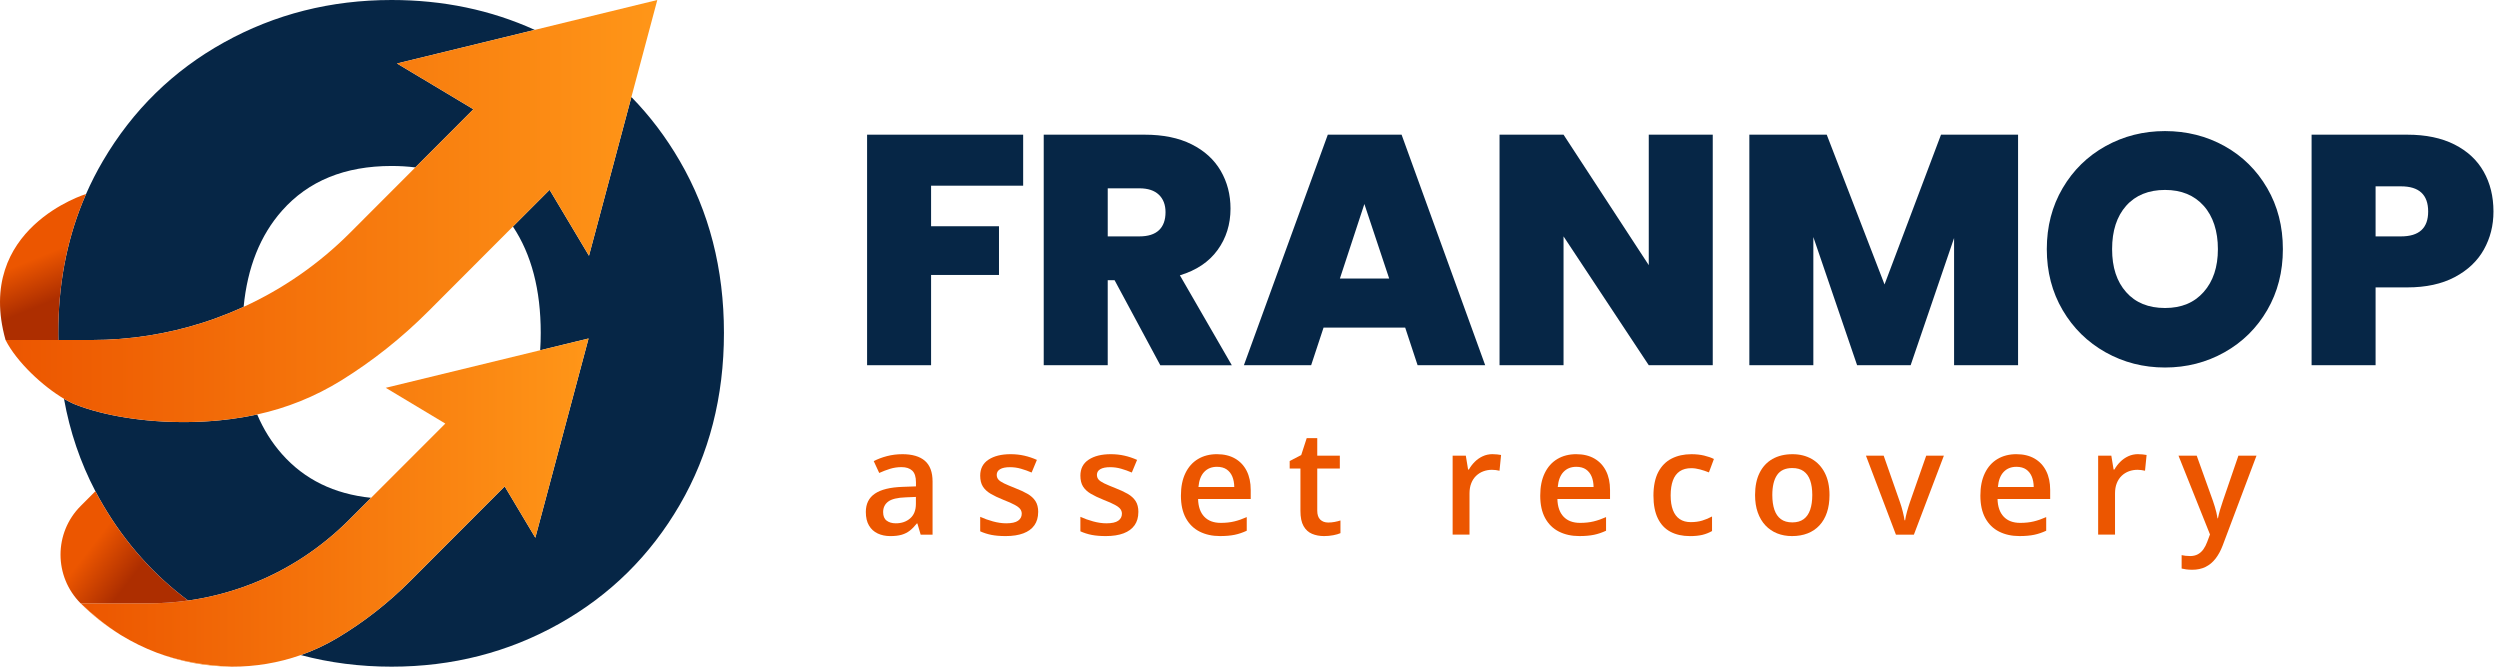 <svg xmlns="http://www.w3.org/2000/svg" width="225" height="60" viewBox="0 0 225 60" fill="none"><path d="M92.084 12.121V16.712H83.797V20.362H89.909V24.746H83.797V32.869H78.038V12.121H92.085H92.084Z" fill="#062646"></path><path d="M104.426 32.87L100.312 25.218H99.695V32.87H93.935V12.121H103.016C104.682 12.121 106.092 12.41 107.248 12.99C108.404 13.568 109.275 14.364 109.864 15.374C110.452 16.385 110.746 17.519 110.746 18.774C110.746 20.186 110.359 21.428 109.584 22.498C108.81 23.567 107.679 24.328 106.19 24.779L110.863 32.873H104.428L104.426 32.87ZM99.695 21.275H102.545C103.329 21.275 103.916 21.089 104.309 20.716C104.701 20.344 104.897 19.804 104.897 19.097C104.897 18.43 104.696 17.905 104.295 17.522C103.893 17.14 103.31 16.949 102.546 16.949H99.696V21.275H99.695Z" fill="#062646"></path><path d="M126.467 29.485H119.12L118.003 32.87H111.95L119.502 12.121H126.143L133.667 32.87H127.584L126.467 29.485ZM125.027 25.07L122.793 18.36L120.59 25.07H125.028H125.027Z" fill="#062646"></path><path d="M154.148 32.87H148.389L140.719 21.275V32.87H134.959V12.121H140.719L148.389 23.864V12.121H154.148V32.87Z" fill="#062646"></path><path d="M181.626 12.121V32.87H175.867V21.421L171.958 32.87H167.139L163.201 21.334V32.87H157.441V12.121H164.406L169.607 25.601L174.691 12.121H181.626Z" fill="#062646"></path><path d="M189.502 31.708C187.876 30.796 186.588 29.53 185.638 27.911C184.688 26.292 184.212 24.463 184.212 22.422C184.212 20.381 184.686 18.552 185.638 16.933C186.588 15.314 187.876 14.054 189.502 13.151C191.128 12.248 192.911 11.797 194.851 11.797C196.79 11.797 198.597 12.248 200.214 13.151C201.83 14.053 203.108 15.314 204.049 16.933C204.99 18.552 205.459 20.382 205.459 22.422C205.459 24.462 204.99 26.292 204.049 27.911C203.108 29.53 201.825 30.796 200.199 31.708C198.573 32.62 196.79 33.076 194.851 33.076C192.911 33.076 191.128 32.62 189.502 31.708ZM198.332 26.278C199.184 25.316 199.611 24.031 199.611 22.422C199.611 20.813 199.184 19.475 198.332 18.522C197.481 17.57 196.32 17.094 194.851 17.094C193.382 17.094 192.195 17.57 191.353 18.522C190.511 19.474 190.089 20.773 190.089 22.422C190.089 24.071 190.51 25.34 191.353 26.292C192.195 27.244 193.361 27.72 194.851 27.72C196.34 27.72 197.481 27.24 198.332 26.278Z" fill="#062646"></path><path d="M223.545 22.466C222.967 23.496 222.096 24.32 220.93 24.938C219.764 25.556 218.339 25.866 216.654 25.866H213.803V32.87H208.043V12.121H216.654C218.319 12.121 219.734 12.415 220.9 13.004C222.066 13.594 222.943 14.407 223.53 15.448C224.118 16.488 224.412 17.684 224.412 19.038C224.412 20.294 224.122 21.437 223.544 22.466H223.545ZM218.535 19.038C218.535 17.527 217.721 16.771 216.095 16.771H213.803V21.275H216.095C217.721 21.275 218.535 20.53 218.535 19.038Z" fill="#062646"></path><path d="M81.207 40.877C82.104 40.877 82.782 41.076 83.242 41.474C83.701 41.873 83.931 42.493 83.931 43.337V48.12H82.86L82.565 47.112H82.514C82.312 47.369 82.105 47.581 81.892 47.75C81.679 47.92 81.433 48.044 81.155 48.126C80.877 48.208 80.538 48.248 80.135 48.248C79.708 48.248 79.328 48.17 78.995 48.014C78.662 47.858 78.399 47.62 78.21 47.298C78.019 46.978 77.925 46.571 77.925 46.078C77.925 45.346 78.197 44.796 78.742 44.428C79.287 44.059 80.11 43.856 81.213 43.818L82.437 43.774V43.402C82.437 42.913 82.323 42.565 82.098 42.355C81.872 42.145 81.55 42.041 81.136 42.041C80.781 42.041 80.437 42.092 80.104 42.194C79.771 42.298 79.447 42.421 79.13 42.566L78.636 41.501C78.986 41.317 79.383 41.167 79.825 41.051C80.267 40.936 80.727 40.878 81.207 40.878V40.877ZM82.431 44.723L81.52 44.761C80.768 44.786 80.241 44.915 79.938 45.143C79.635 45.372 79.482 45.688 79.482 46.09C79.482 46.441 79.587 46.697 79.796 46.856C80.006 47.017 80.282 47.098 80.623 47.098C81.144 47.098 81.576 46.949 81.918 46.651C82.26 46.354 82.431 45.918 82.431 45.344V44.722V44.723Z" fill="#EC5600"></path><path d="M93.435 46.091C93.435 46.558 93.321 46.951 93.096 47.272C92.87 47.593 92.539 47.836 92.105 48C91.671 48.164 91.141 48.247 90.513 48.247C90.017 48.247 89.59 48.212 89.234 48.142C88.877 48.071 88.538 47.963 88.218 47.818V46.514C88.56 46.673 88.942 46.81 89.362 46.925C89.783 47.04 90.182 47.098 90.558 47.098C91.05 47.098 91.405 47.02 91.626 46.864C91.846 46.708 91.957 46.499 91.957 46.237C91.957 46.084 91.912 45.946 91.825 45.823C91.737 45.701 91.574 45.575 91.337 45.444C91.1 45.313 90.75 45.158 90.289 44.978C89.839 44.798 89.462 44.618 89.154 44.436C88.846 44.254 88.614 44.036 88.456 43.784C88.297 43.532 88.218 43.206 88.218 42.809C88.218 42.175 88.469 41.695 88.968 41.368C89.468 41.04 90.128 40.877 90.949 40.877C91.385 40.877 91.796 40.921 92.183 41.009C92.57 41.096 92.949 41.224 93.321 41.39L92.847 42.527C92.527 42.39 92.205 42.276 91.882 42.184C91.56 42.091 91.232 42.046 90.899 42.046C90.509 42.046 90.213 42.106 90.011 42.226C89.808 42.346 89.706 42.515 89.706 42.733C89.706 42.9 89.755 43.042 89.854 43.157C89.952 43.272 90.122 43.388 90.363 43.504C90.604 43.619 90.941 43.763 91.373 43.933C91.796 44.096 92.163 44.266 92.473 44.443C92.783 44.621 93.021 44.838 93.188 45.095C93.355 45.352 93.439 45.683 93.439 46.09L93.435 46.091Z" fill="#EC5600"></path><path d="M102.452 46.091C102.452 46.558 102.338 46.951 102.113 47.272C101.886 47.593 101.555 47.836 101.122 48C100.688 48.164 100.157 48.247 99.529 48.247C99.033 48.247 98.607 48.212 98.251 48.142C97.894 48.071 97.555 47.963 97.235 47.818V46.514C97.576 46.673 97.959 46.81 98.379 46.925C98.8 47.04 99.199 47.098 99.575 47.098C100.066 47.098 100.422 47.02 100.642 46.864C100.863 46.708 100.973 46.499 100.973 46.237C100.973 46.084 100.929 45.946 100.841 45.823C100.754 45.701 100.591 45.575 100.354 45.444C100.116 45.313 99.767 45.158 99.305 44.978C98.856 44.798 98.479 44.618 98.171 44.436C97.863 44.254 97.63 44.036 97.472 43.784C97.314 43.532 97.235 43.206 97.235 42.809C97.235 42.175 97.485 41.695 97.985 41.368C98.485 41.04 99.145 40.877 99.966 40.877C100.402 40.877 100.813 40.921 101.2 41.009C101.587 41.096 101.965 41.224 102.338 41.39L101.863 42.527C101.544 42.39 101.221 42.276 100.899 42.184C100.577 42.091 100.248 42.046 99.915 42.046C99.526 42.046 99.23 42.106 99.027 42.226C98.825 42.346 98.723 42.515 98.723 42.733C98.723 42.9 98.772 43.042 98.87 43.157C98.969 43.272 99.139 43.388 99.38 43.504C99.62 43.619 99.957 43.763 100.39 43.933C100.813 44.096 101.179 44.266 101.49 44.443C101.8 44.621 102.037 44.838 102.205 45.095C102.371 45.352 102.455 45.683 102.455 46.09L102.452 46.091Z" fill="#EC5600"></path><path d="M109.527 40.877C110.159 40.877 110.702 41.008 111.155 41.268C111.608 41.53 111.957 41.899 112.2 42.379C112.443 42.859 112.565 43.432 112.565 44.1V44.909H107.828C107.844 45.598 108.029 46.129 108.382 46.501C108.735 46.873 109.23 47.059 109.867 47.059C110.32 47.059 110.727 47.015 111.088 46.927C111.449 46.84 111.822 46.71 112.207 46.538V47.765C111.852 47.932 111.492 48.054 111.124 48.131C110.756 48.208 110.316 48.246 109.803 48.246C109.107 48.246 108.494 48.112 107.963 47.842C107.433 47.572 107.02 47.167 106.725 46.628C106.431 46.088 106.283 45.418 106.283 44.612C106.283 43.807 106.417 43.14 106.687 42.583C106.957 42.026 107.334 41.603 107.822 41.312C108.309 41.021 108.877 40.876 109.527 40.876V40.877ZM109.527 42.013C109.052 42.013 108.669 42.167 108.376 42.475C108.084 42.784 107.912 43.235 107.86 43.83H111.084C111.08 43.475 111.021 43.162 110.908 42.889C110.794 42.618 110.625 42.403 110.399 42.247C110.172 42.091 109.881 42.013 109.527 42.013Z" fill="#EC5600"></path><path d="M119.532 47.028C119.728 47.028 119.922 47.01 120.115 46.974C120.307 46.938 120.483 46.894 120.641 46.842V47.984C120.475 48.058 120.259 48.119 119.994 48.17C119.729 48.222 119.454 48.247 119.167 48.247C118.766 48.247 118.404 48.18 118.084 48.044C117.764 47.91 117.509 47.677 117.321 47.348C117.133 47.018 117.039 46.564 117.039 45.98V42.167H116.071V41.492L117.11 40.954L117.604 39.432H118.553V41.011H120.585V42.167H118.553V45.961C118.553 46.321 118.643 46.589 118.822 46.764C119.002 46.939 119.239 47.027 119.534 47.027L119.532 47.028Z" fill="#EC5600"></path><path d="M134.341 40.877C134.461 40.877 134.591 40.883 134.732 40.896C134.873 40.909 134.994 40.926 135.097 40.948L134.956 42.366C134.866 42.341 134.756 42.32 134.625 42.305C134.494 42.289 134.378 42.282 134.275 42.282C134.005 42.282 133.749 42.328 133.506 42.416C133.263 42.505 133.047 42.64 132.859 42.817C132.671 42.995 132.523 43.217 132.417 43.482C132.31 43.747 132.256 44.056 132.256 44.406V48.116H130.737V41.009H131.923L132.128 42.26H132.199C132.34 42.008 132.515 41.777 132.725 41.567C132.934 41.357 133.174 41.189 133.446 41.063C133.717 40.937 134.015 40.873 134.34 40.873L134.341 40.877Z" fill="#EC5600"></path><path d="M141.865 40.877C142.497 40.877 143.04 41.008 143.493 41.268C143.946 41.53 144.294 41.899 144.538 42.379C144.781 42.859 144.903 43.432 144.903 44.1V44.909H140.166C140.182 45.598 140.367 46.129 140.72 46.501C141.073 46.873 141.567 47.059 142.205 47.059C142.658 47.059 143.065 47.015 143.426 46.927C143.786 46.84 144.16 46.71 144.545 46.538V47.765C144.19 47.932 143.83 48.054 143.462 48.131C143.094 48.208 142.654 48.246 142.141 48.246C141.445 48.246 140.832 48.112 140.301 47.842C139.771 47.572 139.358 47.167 139.063 46.628C138.768 46.088 138.621 45.418 138.621 44.612C138.621 43.807 138.755 43.14 139.025 42.583C139.294 42.026 139.672 41.603 140.16 41.312C140.647 41.021 141.215 40.876 141.865 40.876V40.877ZM141.865 42.013C141.39 42.013 141.007 42.167 140.714 42.475C140.422 42.784 140.249 43.235 140.198 43.83H143.422C143.417 43.475 143.359 43.162 143.246 42.889C143.132 42.618 142.963 42.403 142.737 42.247C142.51 42.091 142.219 42.013 141.865 42.013Z" fill="#EC5600"></path><path d="M152.086 48.248C151.415 48.248 150.834 48.119 150.343 47.86C149.851 47.6 149.473 47.201 149.208 46.66C148.943 46.118 148.81 45.432 148.81 44.602C148.81 43.771 148.955 43.031 149.246 42.482C149.537 41.934 149.939 41.53 150.452 41.269C150.964 41.008 151.556 40.878 152.227 40.878C152.65 40.878 153.034 40.92 153.378 41.003C153.721 41.087 154.014 41.188 154.252 41.308L153.803 42.515C153.542 42.412 153.274 42.323 153.001 42.248C152.728 42.174 152.465 42.136 152.213 42.136C151.798 42.136 151.453 42.229 151.178 42.415C150.902 42.601 150.697 42.876 150.562 43.241C150.428 43.604 150.359 44.054 150.359 44.59C150.359 45.125 150.428 45.552 150.564 45.91C150.701 46.267 150.904 46.537 151.173 46.718C151.442 46.901 151.773 46.991 152.166 46.991C152.559 46.991 152.903 46.944 153.211 46.849C153.519 46.756 153.809 46.633 154.083 46.483V47.794C153.814 47.947 153.526 48.062 153.218 48.137C152.91 48.211 152.533 48.25 152.083 48.25L152.086 48.248Z" fill="#EC5600"></path><path d="M164.655 44.55C164.655 45.14 164.578 45.665 164.424 46.123C164.27 46.582 164.045 46.968 163.75 47.285C163.456 47.602 163.101 47.842 162.686 48.004C162.272 48.166 161.803 48.247 161.282 48.247C160.795 48.247 160.349 48.166 159.943 48.004C159.536 47.84 159.185 47.602 158.888 47.285C158.591 46.968 158.361 46.58 158.199 46.123C158.036 45.665 157.956 45.14 157.956 44.55C157.956 43.766 158.091 43.102 158.363 42.557C158.634 42.011 159.022 41.594 159.527 41.308C160.031 41.021 160.632 40.878 161.328 40.878C161.982 40.878 162.558 41.022 163.059 41.308C163.559 41.594 163.951 42.012 164.232 42.559C164.514 43.108 164.655 43.77 164.655 44.55ZM159.508 44.55C159.508 45.068 159.571 45.511 159.697 45.88C159.823 46.248 160.018 46.529 160.283 46.724C160.548 46.92 160.889 47.016 161.309 47.016C161.728 47.016 162.062 46.919 162.328 46.724C162.594 46.53 162.788 46.248 162.915 45.88C163.042 45.511 163.105 45.068 163.105 44.55C163.105 44.032 163.041 43.598 162.915 43.237C162.789 42.876 162.594 42.6 162.328 42.409C162.063 42.218 161.722 42.124 161.303 42.124C160.678 42.124 160.223 42.334 159.937 42.752C159.65 43.171 159.508 43.771 159.508 44.55Z" fill="#EC5600"></path><path d="M170.634 48.12L167.936 41.012H169.532L170.993 45.186C171.087 45.451 171.173 45.738 171.25 46.046C171.326 46.355 171.38 46.614 171.41 46.823H171.462C171.492 46.604 171.549 46.343 171.634 46.037C171.719 45.731 171.807 45.448 171.897 45.186L173.359 41.012H174.948L172.25 48.12H170.635H170.634Z" fill="#EC5600"></path><path d="M181.477 40.877C182.11 40.877 182.653 41.008 183.106 41.268C183.559 41.53 183.907 41.899 184.15 42.379C184.394 42.859 184.516 43.432 184.516 44.1V44.909H179.778C179.795 45.598 179.98 46.129 180.333 46.501C180.685 46.873 181.18 47.059 181.818 47.059C182.271 47.059 182.678 47.015 183.039 46.927C183.399 46.84 183.773 46.71 184.158 46.538V47.765C183.803 47.932 183.442 48.054 183.075 48.131C182.707 48.208 182.267 48.246 181.754 48.246C181.058 48.246 180.445 48.112 179.914 47.842C179.384 47.572 178.971 47.167 178.676 46.628C178.381 46.088 178.234 45.418 178.234 44.612C178.234 43.807 178.368 43.14 178.638 42.583C178.907 42.026 179.285 41.603 179.772 41.312C180.26 41.021 180.828 40.876 181.477 40.876V40.877ZM181.477 42.013C181.003 42.013 180.619 42.167 180.327 42.475C180.035 42.784 179.862 43.235 179.811 43.83H183.035C183.03 43.475 182.971 43.162 182.859 42.889C182.745 42.618 182.576 42.403 182.35 42.247C182.123 42.091 181.832 42.013 181.477 42.013Z" fill="#EC5600"></path><path d="M192.437 40.877C192.557 40.877 192.688 40.883 192.828 40.896C192.969 40.909 193.09 40.926 193.193 40.948L193.052 42.366C192.962 42.341 192.852 42.32 192.721 42.305C192.59 42.289 192.474 42.282 192.371 42.282C192.102 42.282 191.845 42.328 191.602 42.416C191.359 42.505 191.143 42.64 190.955 42.817C190.767 42.995 190.619 43.217 190.513 43.482C190.406 43.747 190.352 44.056 190.352 44.406V48.116H188.833V41.009H190.019L190.224 42.26H190.295C190.436 42.008 190.611 41.777 190.821 41.567C191.03 41.357 191.27 41.189 191.542 41.063C191.813 40.937 192.111 40.873 192.436 40.873L192.437 40.877Z" fill="#EC5600"></path><path d="M196.063 41.012H197.705L199.16 45.07C199.224 45.253 199.283 45.434 199.336 45.612C199.39 45.79 199.437 45.964 199.478 46.135C199.519 46.307 199.552 46.477 199.577 46.649H199.616C199.659 46.427 199.72 46.177 199.799 45.901C199.878 45.625 199.967 45.348 200.065 45.07L201.456 41.012H203.084L200.04 49.096C199.865 49.558 199.65 49.952 199.395 50.28C199.14 50.608 198.84 50.856 198.494 51.025C198.148 51.194 197.752 51.278 197.308 51.278C197.095 51.278 196.909 51.266 196.751 51.244C196.593 51.22 196.458 51.196 196.347 51.169V49.962C196.437 49.984 196.549 50.003 196.687 50.02C196.824 50.036 196.965 50.045 197.11 50.045C197.38 50.045 197.612 49.991 197.809 49.884C198.005 49.777 198.172 49.626 198.308 49.432C198.445 49.237 198.559 49.015 198.649 48.767L198.899 48.1L196.065 41.011L196.063 41.012Z" fill="#EC5600"></path><path d="M65.155 29.958C65.155 35.713 63.83 40.872 61.177 45.436C58.525 49.999 54.907 53.569 50.323 56.141C45.737 58.714 40.711 60 35.242 60C32.399 60 29.674 59.652 27.071 58.956C28.212 58.554 29.325 58.036 30.393 57.395C32.741 55.991 34.93 54.284 36.913 52.298L45.422 43.776L48.18 48.396L52.972 30.463L48.615 31.523C48.649 31.014 48.666 30.492 48.666 29.958C48.666 26.088 47.832 22.898 46.164 20.389L49.464 17.084L53.009 23.02L56.825 8.732C58.485 10.427 59.936 12.344 61.177 14.482C63.83 19.045 65.155 24.205 65.155 29.958Z" fill="#062646"></path><path d="M33.398 44.804L31.413 46.79C28.857 49.35 25.859 51.301 22.593 52.572C22.346 52.668 22.097 52.76 21.847 52.848C21.759 52.88 21.672 52.91 21.584 52.939C21.345 53.022 21.103 53.1 20.859 53.174C20.779 53.2 20.698 53.224 20.617 53.246C20.508 53.28 20.399 53.311 20.29 53.341C20.186 53.371 20.082 53.4 19.978 53.428C19.798 53.477 19.618 53.522 19.437 53.567C19.284 53.604 19.129 53.64 18.975 53.675H18.974C18.897 53.693 18.82 53.71 18.744 53.726C18.615 53.754 18.485 53.782 18.355 53.807C18.257 53.826 18.157 53.845 18.058 53.863C17.926 53.888 17.793 53.912 17.66 53.935C17.539 53.956 17.418 53.976 17.297 53.994C17.175 54.013 17.054 54.031 16.932 54.048C13.836 51.742 11.281 48.87 9.265 45.436C9.027 45.032 8.801 44.623 8.586 44.21C7.231 41.621 6.287 38.848 5.759 35.891C5.788 35.908 5.816 35.924 5.845 35.94C6.056 36.062 6.262 36.172 6.457 36.264C6.5 36.283 6.542 36.304 6.584 36.322C6.623 36.338 6.66 36.355 6.697 36.371C6.745 36.391 6.792 36.41 6.837 36.428C9.316 37.394 12.975 38.028 16.881 37.985C17.005 37.984 17.128 37.982 17.252 37.979C17.33 37.978 17.406 37.975 17.483 37.973C17.57 37.97 17.659 37.968 17.747 37.964C17.85 37.962 17.951 37.957 18.055 37.952C18.16 37.948 18.267 37.942 18.373 37.936C18.498 37.93 18.622 37.921 18.748 37.913C18.873 37.904 18.999 37.896 19.125 37.885C19.249 37.876 19.375 37.865 19.501 37.854C19.625 37.843 19.751 37.831 19.877 37.818C20.493 37.756 21.109 37.675 21.721 37.573C21.745 37.57 21.769 37.566 21.792 37.561C21.905 37.542 22.018 37.523 22.131 37.502C22.255 37.48 22.38 37.457 22.505 37.433C22.558 37.423 22.611 37.414 22.665 37.402C22.719 37.392 22.773 37.38 22.826 37.369C22.932 37.348 23.04 37.325 23.147 37.302C23.711 38.638 24.456 39.827 25.381 40.872C27.397 43.15 30.069 44.46 33.398 44.804Z" fill="#062646"></path><path d="M5.759 35.89C5.788 35.906 5.816 35.923 5.845 35.94C5.816 35.924 5.788 35.908 5.759 35.891V35.89Z" fill="#062646"></path><path d="M35.728 5.713L42.605 9.833L37.379 15.067C36.695 14.981 35.983 14.938 35.242 14.938C31.043 14.938 27.756 16.279 25.381 18.962C23.42 21.179 22.269 24.064 21.927 27.618C21.14 27.979 20.338 28.309 19.526 28.604C19.093 28.764 18.659 28.913 18.22 29.053C15.027 30.07 11.668 30.601 8.256 30.601H5.252C5.248 30.388 5.246 30.174 5.246 29.958C5.246 25.729 5.97 21.822 7.418 18.235C7.523 17.976 7.632 17.718 7.745 17.462C8.19 16.442 8.697 15.449 9.265 14.482C11.944 9.917 15.576 6.362 20.161 3.817C24.745 1.273 29.773 0 35.242 0C39.877 0 44.174 0.896 48.129 2.689L35.728 5.713Z" fill="#062646"></path><path d="M52.971 30.463L48.18 48.396L45.422 43.776L36.912 52.298C34.929 54.284 32.74 55.991 30.393 57.395C29.324 58.036 28.211 58.554 27.07 58.956C25.05 59.666 22.945 60.008 20.846 60H20.836C18.188 59.891 15.996 59.438 14.119 58.745C13.01 58.325 11.934 57.799 10.907 57.173C10.873 57.154 10.84 57.132 10.806 57.11C9.486 56.28 8.335 55.32 7.26 54.302H13.303C14.528 54.302 15.739 54.217 16.931 54.048C17.054 54.031 17.175 54.013 17.297 53.994C17.418 53.976 17.539 53.956 17.66 53.935C17.793 53.912 17.926 53.888 18.058 53.863C18.157 53.845 18.257 53.826 18.355 53.807C18.484 53.782 18.615 53.754 18.743 53.726C18.821 53.711 18.896 53.693 18.973 53.675H18.974C19.129 53.641 19.284 53.605 19.437 53.567C19.618 53.522 19.797 53.477 19.977 53.428C20.081 53.4 20.186 53.371 20.29 53.341C20.399 53.311 20.508 53.28 20.617 53.246C20.697 53.224 20.779 53.2 20.859 53.174C21.102 53.1 21.344 53.022 21.584 52.939C21.672 52.91 21.759 52.88 21.846 52.848C22.097 52.76 22.346 52.668 22.593 52.572C25.859 51.301 28.857 49.35 31.413 46.79L33.398 44.804L40.077 38.122L34.716 34.903L48.615 31.523L52.971 30.463Z" fill="url(#paint0_linear_10658_713)"></path><path d="M7.26 54.302C8.335 55.32 9.486 56.28 10.806 57.11C9.537 56.328 8.345 55.39 7.26 54.302Z" fill="url(#paint1_linear_10658_713)"></path><path d="M14.12 58.745C15.996 59.438 18.189 59.891 20.837 60C18.55 59.989 16.273 59.563 14.12 58.745Z" fill="url(#paint2_linear_10658_713)"></path><path d="M16.931 54.048C15.739 54.217 14.528 54.302 13.303 54.302H7.26C4.843 51.882 4.843 47.959 7.26 45.539L8.586 44.21C8.801 44.623 9.027 45.032 9.264 45.436C11.281 48.87 13.835 51.742 16.931 54.048Z" fill="url(#paint3_linear_10658_713)"></path><path d="M59.157 0L56.825 8.732L53.009 23.02L49.464 17.084L46.164 20.389L38.545 28.021C36.154 30.414 33.533 32.491 30.729 34.23C28.34 35.711 25.776 36.73 23.147 37.302C23.04 37.325 22.932 37.348 22.826 37.369C22.773 37.38 22.719 37.392 22.665 37.402C22.611 37.414 22.558 37.423 22.505 37.433C22.38 37.457 22.255 37.48 22.131 37.502C22.018 37.523 21.905 37.542 21.792 37.561C21.769 37.566 21.745 37.57 21.721 37.573C21.109 37.675 20.493 37.756 19.877 37.818C19.751 37.831 19.625 37.843 19.501 37.854C19.375 37.865 19.249 37.876 19.125 37.885C18.999 37.896 18.873 37.904 18.748 37.913C18.622 37.921 18.498 37.93 18.373 37.936C18.267 37.942 18.16 37.948 18.055 37.952C17.951 37.957 17.85 37.962 17.747 37.964C17.659 37.968 17.57 37.97 17.483 37.973C17.406 37.975 17.33 37.978 17.252 37.979C17.128 37.982 17.005 37.984 16.881 37.985C12.975 38.028 9.316 37.394 6.837 36.428C6.792 36.41 6.745 36.391 6.697 36.371C6.66 36.355 6.623 36.338 6.584 36.322C6.542 36.304 6.5 36.283 6.457 36.264C6.262 36.172 6.056 36.062 5.845 35.94C5.816 35.923 5.788 35.906 5.759 35.89C3.869 34.775 1.508 32.594 0.5 30.601H8.256C11.668 30.601 15.027 30.07 18.22 29.053C18.658 28.913 19.093 28.764 19.526 28.604C20.338 28.309 21.14 27.979 21.927 27.618C25.452 26.003 28.698 23.76 31.492 20.962L37.379 15.067L42.605 9.833L35.728 5.713L48.129 2.689L59.157 0Z" fill="url(#paint4_linear_10658_713)"></path><path d="M5.845 35.94C5.816 35.924 5.788 35.908 5.759 35.891C5.788 35.906 5.816 35.923 5.845 35.94Z" fill="url(#paint5_linear_10658_713)"></path><path d="M7.418 18.235C5.97 21.822 5.246 25.729 5.246 29.958C5.246 30.174 5.248 30.388 5.252 30.601H0.5C-2.323 20.527 7.743 17.461 7.743 17.461H7.745C7.631 17.718 7.522 17.976 7.418 18.235Z" fill="url(#paint6_linear_10658_713)"></path><defs><linearGradient id="paint0_linear_10658_713" x1="7.26" y1="45.232" x2="52.971" y2="45.232" gradientUnits="userSpaceOnUse"><stop stop-color="#EC5600"></stop><stop offset="1" stop-color="#FF9618"></stop></linearGradient><linearGradient id="paint1_linear_10658_713" x1="7.26" y1="55.706" x2="10.806" y2="55.706" gradientUnits="userSpaceOnUse"><stop stop-color="#EC5600"></stop><stop offset="1" stop-color="#FF9618"></stop></linearGradient><linearGradient id="paint2_linear_10658_713" x1="14.12" y1="59.372" x2="20.837" y2="59.372" gradientUnits="userSpaceOnUse"><stop stop-color="#EC5600"></stop><stop offset="1" stop-color="#FF9618"></stop></linearGradient><linearGradient id="paint3_linear_10658_713" x1="11.721" y1="52.201" x2="6.654" y2="48.285" gradientUnits="userSpaceOnUse"><stop stop-color="#AD2E00"></stop><stop offset="0.72" stop-color="#EC5600"></stop></linearGradient><linearGradient id="paint4_linear_10658_713" x1="0.5" y1="18.994" x2="59.157" y2="18.994" gradientUnits="userSpaceOnUse"><stop stop-color="#EC5600"></stop><stop offset="1" stop-color="#FF9618"></stop></linearGradient><linearGradient id="paint5_linear_10658_713" x1="5.759" y1="35.915" x2="5.845" y2="35.915" gradientUnits="userSpaceOnUse"><stop stop-color="#EC5600"></stop><stop offset="1" stop-color="#FF9618"></stop></linearGradient><linearGradient id="paint6_linear_10658_713" x1="5.253" y1="26.848" x2="3.12" y2="21.551" gradientUnits="userSpaceOnUse"><stop stop-color="#AD2E00"></stop><stop offset="0.72" stop-color="#EC5600"></stop></linearGradient></defs></svg>